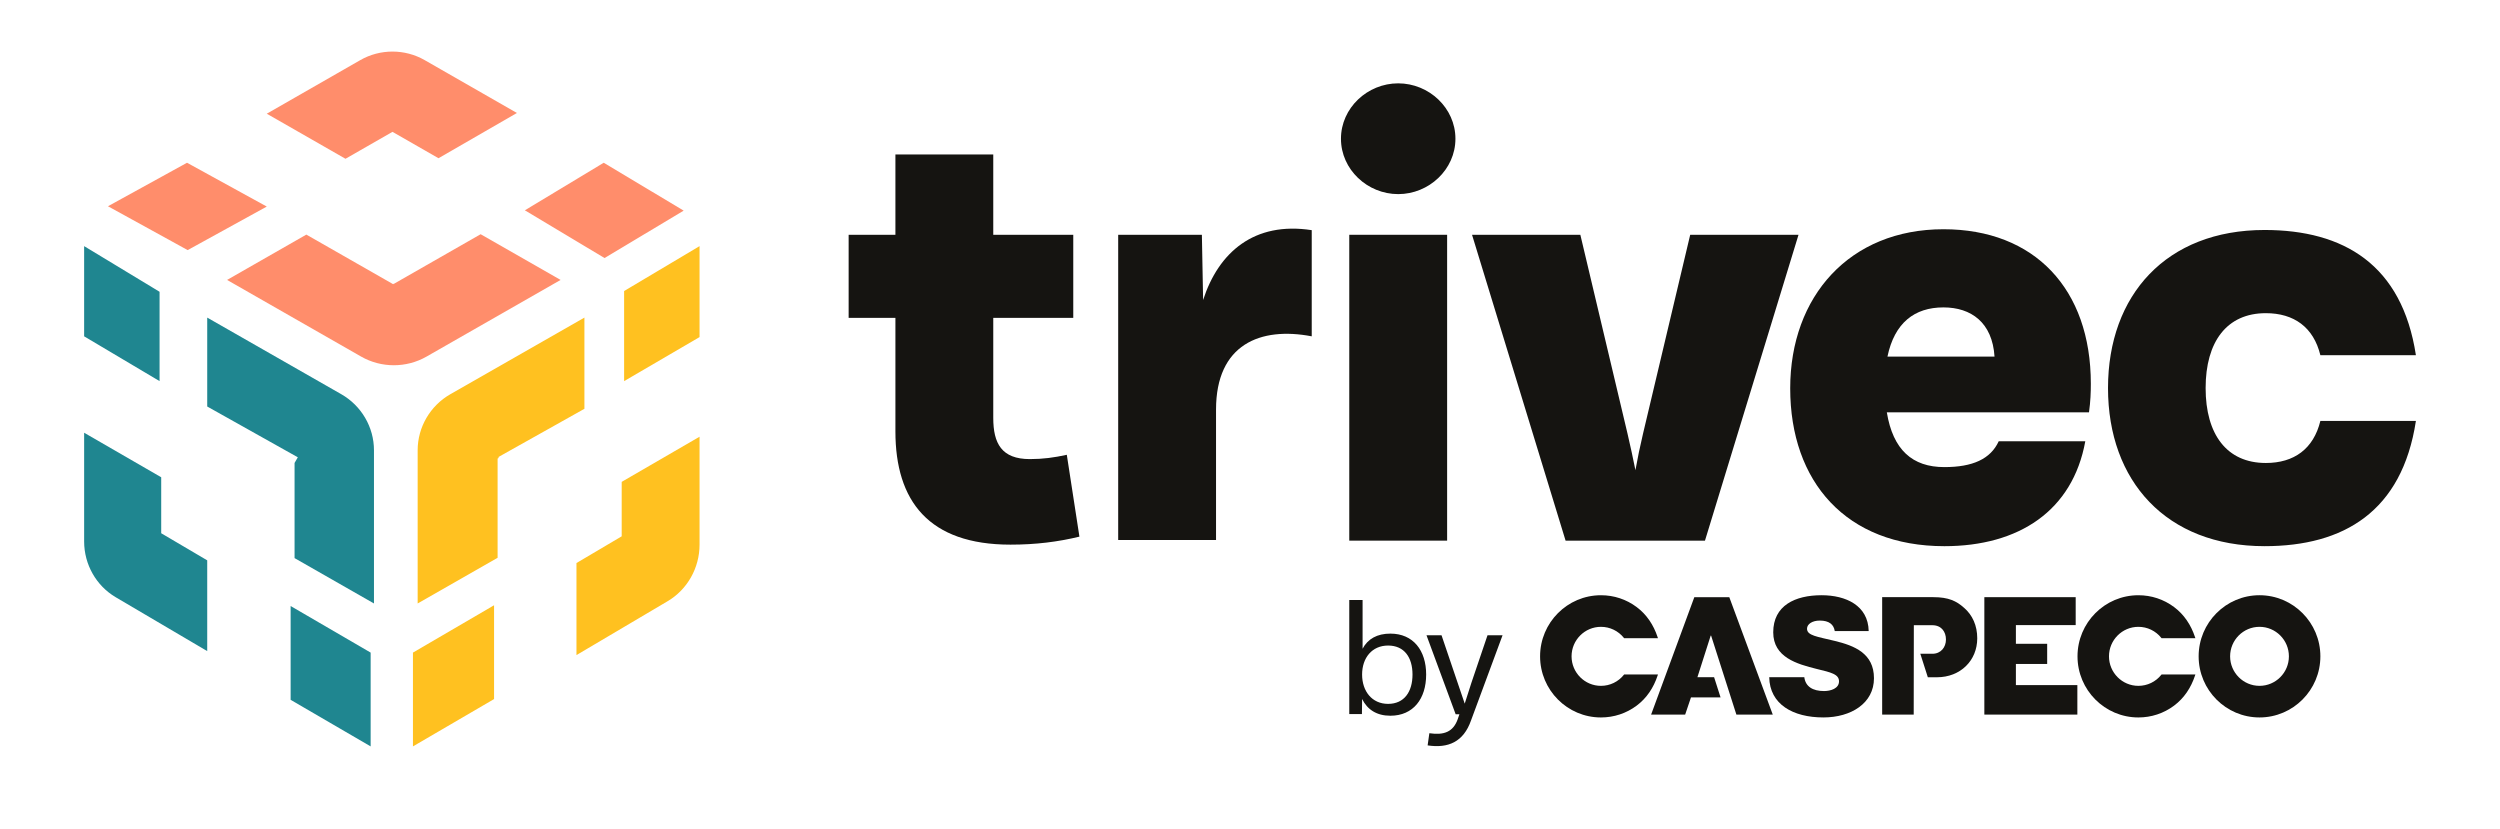 <?xml version="1.0" encoding="UTF-8"?>
<svg id="Lager_1" data-name="Lager 1" xmlns="http://www.w3.org/2000/svg" viewBox="0 0 2271.734 752.967">
  <g>
    <path d="M310.104,358.2c18.344,10.482,29.724,29.988,29.724,50.953v139.213l-72.157-41.226v-86.456l2.948-5.146-82.323-46.153v-80.789l121.808,69.603Z" fill="#1f8690" fill-rule="evenodd"/>
    <path d="M146.487,484.558l41.81,24.62v82.482l-83.192-48.989c-17.685-10.41-28.653-29.792-28.653-50.62v-98.826l70.035,40.461v50.871Z" fill="#1f8690" fill-rule="evenodd"/>
    <polygon points="264.097 635.924 264.097 550.689 336.802 593.016 336.802 678.251 264.097 635.924" fill="#1f8690" fill-rule="evenodd"/>
    <polygon points="76.452 305.62 76.452 223.655 145.002 265.143 145.002 346.323 76.452 305.62" fill="#1f8690" fill-rule="evenodd"/>
  </g>
  <g>
    <path d="M531.048,371.479l-78.204,43.841.429.744-1.109.633v90.157l-72.647,41.512v-139.211c0-20.964,11.384-40.47,29.727-50.952l121.805-69.606v82.882Z" fill="#ffc120" fill-rule="evenodd"/>
    <polygon points="635.677 223.655 635.677 306.299 567.127 346.323 567.127 264.45 635.677 223.655" fill="#ffc120" fill-rule="evenodd"/>
    <path d="M564.927,437.865l70.75-41.031v98.106c0,21.119-11.084,40.772-28.945,51.328l-82.9,49v-83.64l41.095-24.287v-49.477Z" fill="#ffc120" fill-rule="evenodd"/>
    <polygon points="375.241 593.016 448.956 549.997 448.956 635.236 375.241 678.251 375.241 593.016" fill="#ffc120" fill-rule="evenodd"/>
  </g>
  <g>
    <path d="M509.4,254.373l-121.805,69.652c-18.343,10.49-41.104,10.49-59.447,0l-121.812-69.656,72.031-41.192,78.933,45.087.286-.488.286.164,78.881-45.109,72.647,41.542Z" fill="#ff8d6b" fill-rule="evenodd"/>
    <polygon points="98.099 187.417 169.946 147.889 242.415 187.71 170.523 227.263 98.099 187.417" fill="#ff8d6b" fill-rule="evenodd"/>
    <path d="M356.642,119.809l-42.699,24.472-71.527-40.955,84.976-48.701c18.051-10.343,40.449-10.343,58.5,0l83.822,48.044-71.257,41.106-41.815-23.965Z" fill="#ff8d6b" fill-rule="evenodd"/>
    <polygon points="549.338 234.478 476.929 191.102 548.602 147.889 621.245 191.404 549.338 234.478" fill="#ff8d6b" fill-rule="evenodd"/>
  </g>
  <g>
    <path d="M980.862,487.642c-19.572,4.753-39.705,7.272-62.633,7.272-74.376,0-104.573-39.705-104.573-102.899v-103.174h-42.502v-75.495h42.502v-72.979h88.915v72.979h72.699v75.495h-72.699v90.874c0,23.205,7.551,37.467,33.274,37.467,12.023,0,22.088-1.399,33.553-3.914l11.463,74.374Z" fill="#151411"/>
    <path d="M1093.262,272.623c13.981-43.341,46.415-71.58,98.701-63.473v96.466c-46.695-8.946-86.958,7.272-86.958,66.549v118.553h-88.915V213.346h76.055l1.117,59.277Z" fill="#151411"/>
    <path d="M1218.525,126.062c0-27.961,24.047-50.331,52.005-50.331,27.961,0,52.008,22.37,52.008,50.331s-24.047,50.327-52.008,50.327c-27.958,0-52.005-22.366-52.005-50.327Z" fill="#151411"/>
    <rect x="1226.072" y="213.346" width="88.919" height="277.932" fill="#151411"/>
    <path d="M1535.88,213.346h98.421l-85.001,277.932h-126.664l-85.001-277.932h98.421l42.78,180.349c2.798,11.743,5.035,22.648,7.272,33.553,1.955-10.905,4.193-21.81,6.99-33.553l42.78-180.349Z" fill="#151411"/>
    <path d="M1766.835,424.451c-29.078,0-46.695-15.658-52.286-49.771h183.704c1.399-10.066,1.677-18.173,1.677-26.002,0-86.121-51.17-140.367-133.933-140.367-85.283,0-139.246,60.957-139.246,144.559,0,85.001,50.888,143.439,140.085,143.439,67.666,0,116.598-32.154,128.063-95.345h-78.666c-7.444,16.203-23.772,23.487-49.397,23.487ZM1765.997,279.335c25.164,0,44.458,13.699,46.417,44.736h-97.304c6.43-30.755,24.604-44.736,50.888-44.736Z" fill="#151411"/>
    <path d="M2058.913,420.706c-35.427,0-54.675-25.942-54.675-68.064s19.248-68.064,54.675-68.064c25.565,0,43.364,12.692,49.598,38.214h86.808c-12.554-82.291-65.552-113.811-137.523-113.811-89.264,0-142.262,59.136-142.262,143.661,0,84.522,52.998,143.657,142.262,143.657,71.971,0,124.969-31.52,137.523-113.811h-86.808c-6.234,25.522-24.033,38.218-49.598,38.218Z" fill="#151411"/>
  </g>
  <g>
    <g>
      <polygon points="1803.169 542.642 1886.162 542.642 1886.162 568.026 1831.828 568.026 1831.828 585.008 1860.252 585.008 1860.252 603.338 1831.828 603.338 1831.828 622.551 1887.683 622.551 1887.683 649.344 1803.163 649.344 1803.163 542.642 1803.169 542.642" fill="#151411"/>
      <path d="M1607.685,615.386h31.883c1.058,8.463,7.621,12.574,17.936,12.574,6.095,0,13.6-2.347,13.6-8.817,0-6.469-7.147-8.11-20.279-11.281-17.936-4.464-39.504-10.579-39.504-33.256,0-24.44,19.926-33.726,43.957-33.726,22.037,0,42.315,9.286,42.783,32.555h-30.831c-.936-5.878-5.042-9.519-13.6-9.519-6.8,0-11.605,3.171-11.605,7.402,0,6.226,9.142,7.171,25.084,11.049,17.936,4.347,35.752,11.28,35.752,33.963,0,22.683-20.747,35.61-45.952,35.61-27.779,0-48.763-11.988-49.231-36.549l.006-.006Z" fill="#151411"/>
      <polygon points="1571.393 542.642 1539.625 542.642 1500.352 649.344 1531.299 649.344 1536.578 633.716 1563.456 633.716 1557.598 615.386 1542.425 615.386 1554.509 577.544 1554.862 577.544 1577.84 649.344 1610.892 649.344 1571.393 542.642" fill="#151411"/>
      <path d="M1784.751,552.331c-6.916-6.231-14.243-9.69-27.843-9.69h-46.601v106.708h28.665l.116-81.213h16.878c8.089,0,12.31,5.933,12.31,12.971s-4.606,12.971-12.31,12.971h-10.985l6.822,21.357h8.212c21.452,0,36.694-15.225,36.694-35.416,0-11.535-4.337-21.108-11.958-27.688" fill="#151411"/>
      <path d="M2053.201,540.88c-30.5,0-55.311,24.91-55.311,55.53s24.811,55.53,55.311,55.53,55.311-24.91,55.311-55.53-24.811-55.53-55.311-55.53M2079.91,596.41c0,14.786-11.981,26.815-26.709,26.815-14.728,0-26.709-12.028-26.709-26.815s11.981-26.815,26.709-26.815c14.729,0,26.709,12.028,26.709,26.815" fill="#151411"/>
      <path d="M1475.839,612.897l-.236.295c-5.102,6.375-12.694,10.033-20.826,10.033-14.728,0-26.709-12.028-26.709-26.815s11.981-26.815,26.709-26.815c8.132,0,15.719,3.659,20.826,10.033l.236.294h30.736l-.341-1.031c-3.644-11.013-9.883-20.446-19.033-27.284-9.396-7.017-20.606-10.728-32.424-10.728-30.5,0-55.311,24.91-55.311,55.53s24.811,55.53,55.311,55.53c11.818,0,23.028-3.711,32.424-10.728,9.15-6.838,15.389-16.271,19.033-27.284l.341-1.032h-30.736Z" fill="#151411"/>
      <path d="M1964.19,612.897l-.236.295c-5.102,6.375-12.694,10.033-20.826,10.033-14.729,0-26.709-12.028-26.709-26.815s11.981-26.815,26.709-26.815c8.131,0,15.719,3.659,20.826,10.033l.236.294h30.736l-.341-1.031c-3.644-11.013-9.883-20.446-19.033-27.284-9.391-7.017-20.606-10.728-32.424-10.728-30.5,0-55.311,24.91-55.311,55.53s24.811,55.53,55.311,55.53c11.818,0,23.028-3.711,32.424-10.728,9.15-6.838,15.389-16.271,19.033-27.284l.341-1.032h-30.736Z" fill="#151411"/>
    </g>
    <path d="M1295.936,612.957c0,22.052-11.73,37.421-32.52,37.421-12.4,0-20.935-5.566-25.686-15.219l-.149,13.735h-11.508v-103.646h12.101v44.25c4.752-8.983,13.291-13.735,25.243-13.735,20.79,0,32.52,15.296,32.52,37.195ZM1283.536,612.957c0-15.518-7.422-26.356-22.197-26.356-14.554,0-23.609,11.137-23.609,26.356,0,15.223,9.056,26.655,23.609,26.655,14.775,0,22.197-11.137,22.197-26.655Z" fill="#151411"/>
    <path d="M1351.702,577.247h13.662l-28.659,77.439c-6.833,19.527-20.79,25.465-39.425,22.645l1.561-11.065c13.138,1.932,21.604-1.041,25.759-12.694l1.561-4.53h-3.417l-26.505-71.796h13.662l14.626,43.136c2.154,6.385,4.308,12.771,6.458,19.007,1.932-6.236,3.937-12.472,6.091-19.007l14.626-43.136Z" fill="#151411"/>
  </g>
</svg>